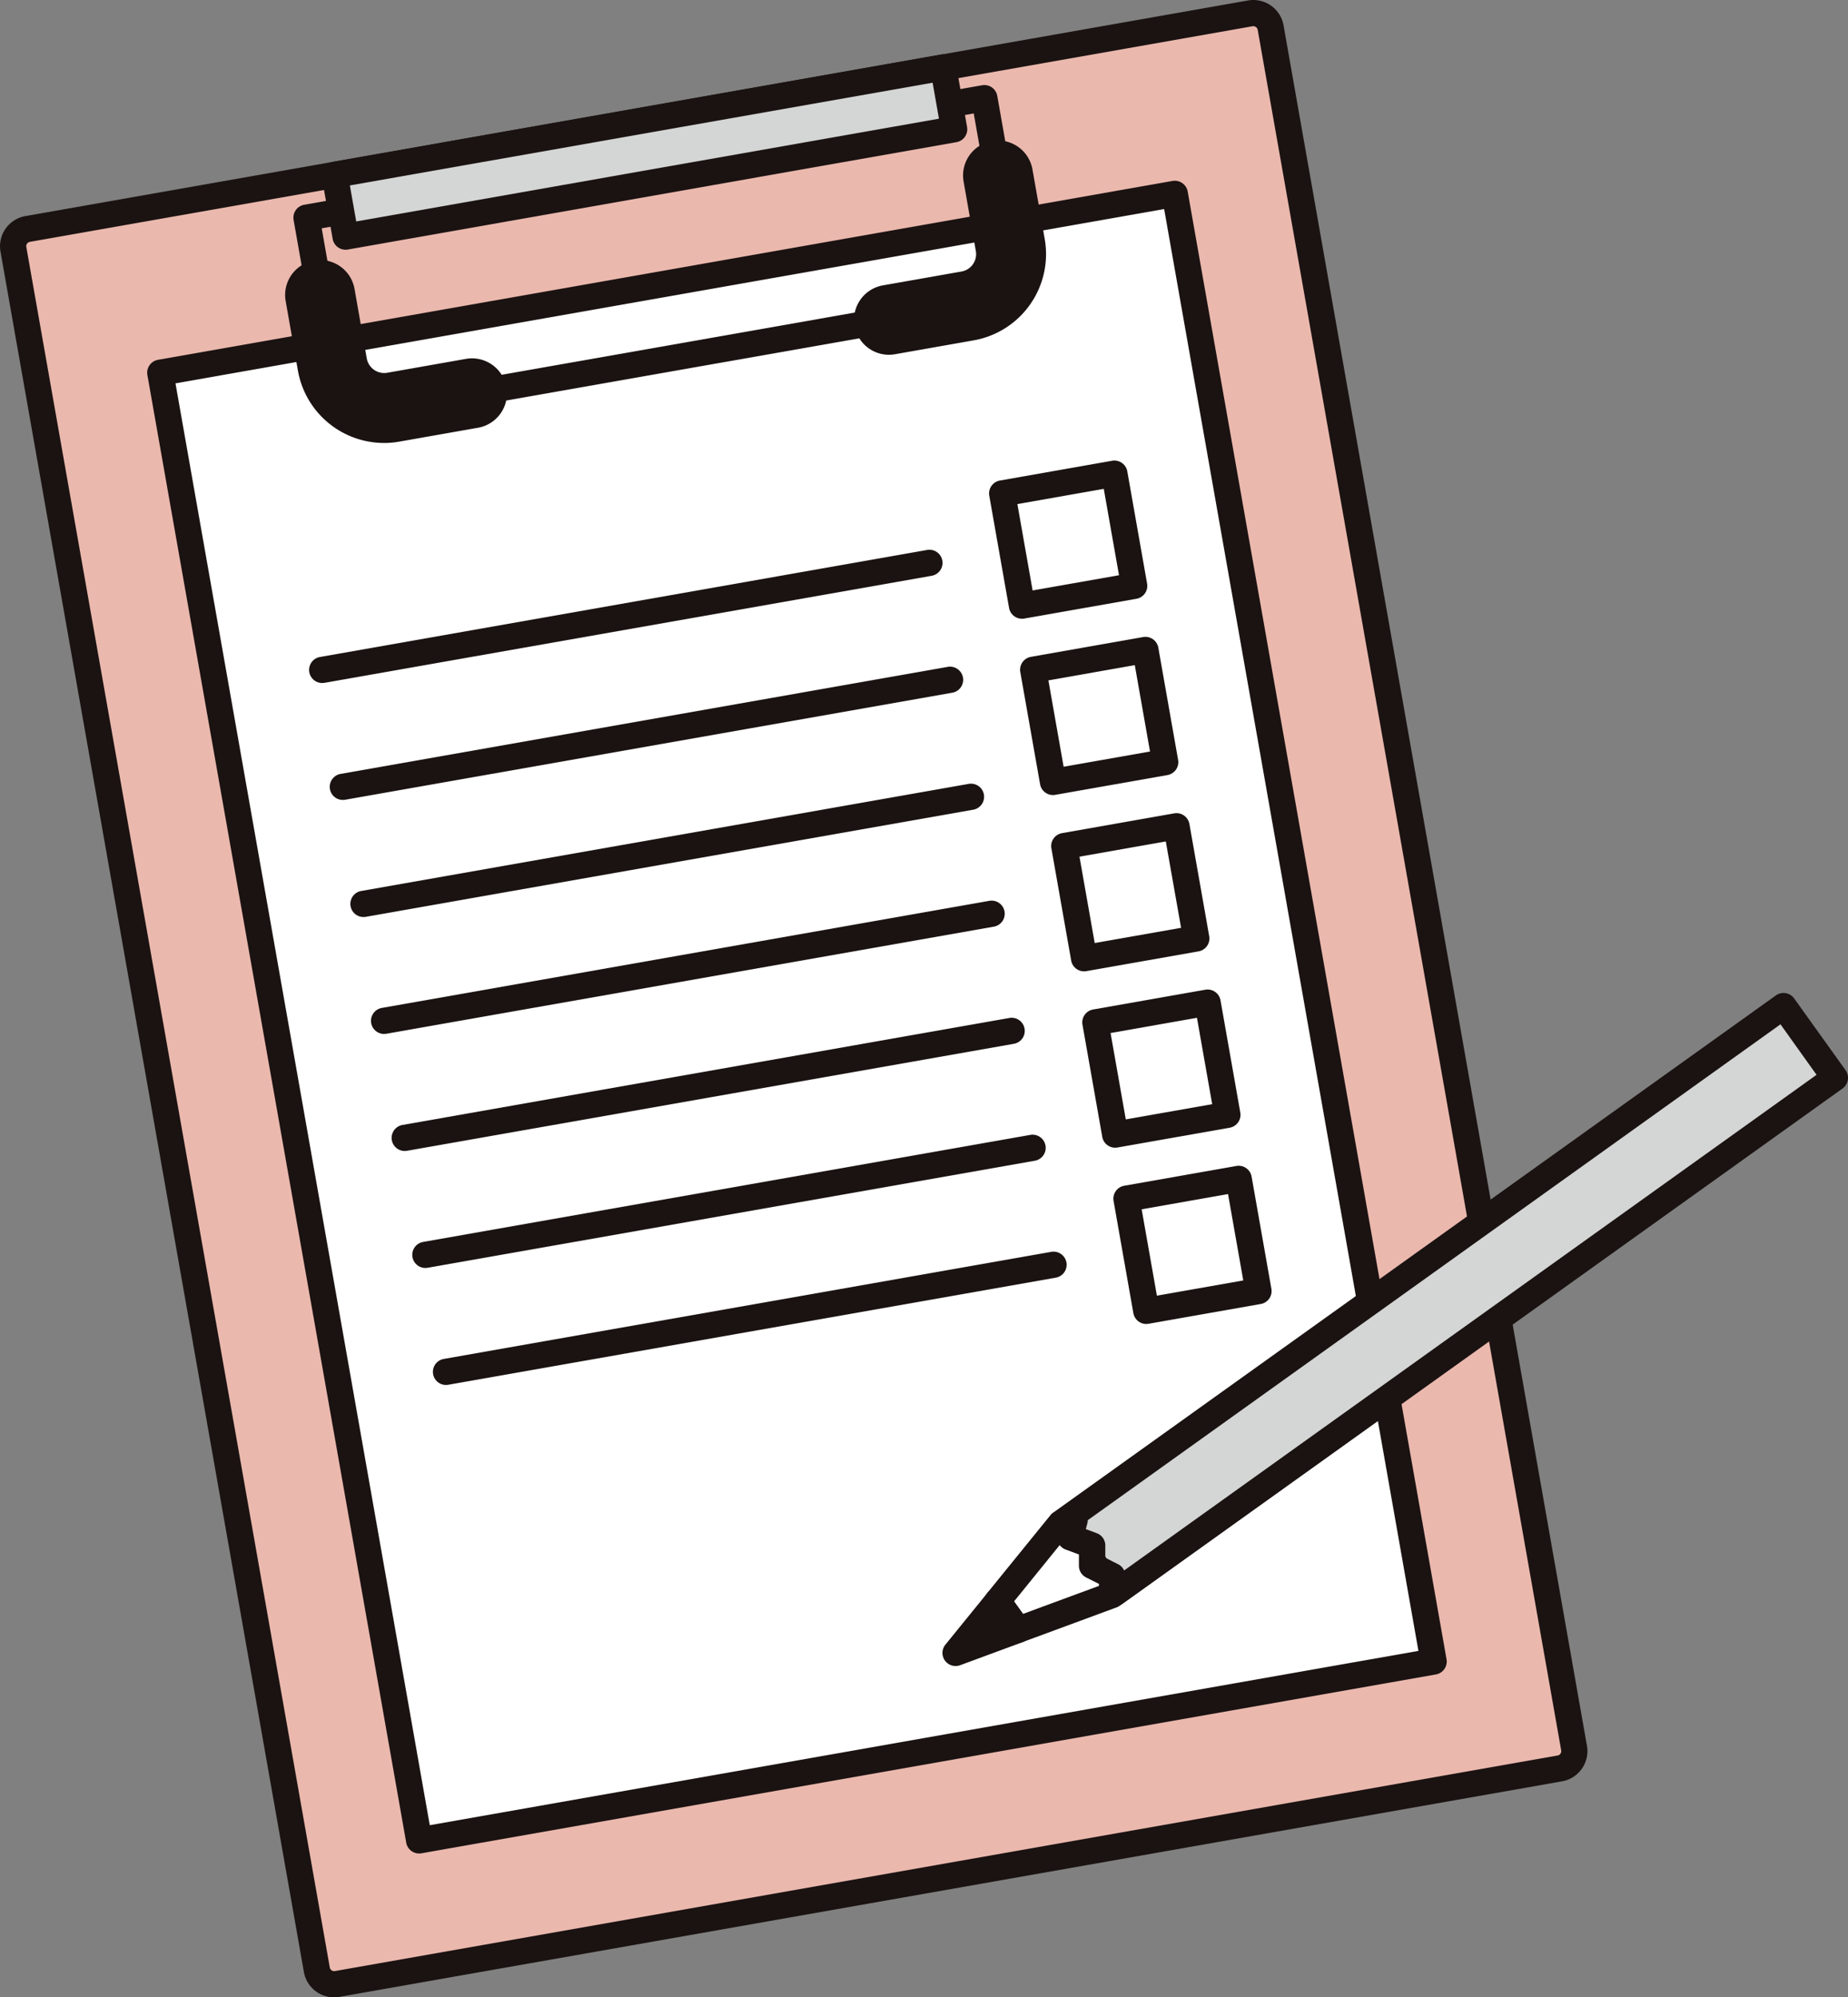 <svg xmlns="http://www.w3.org/2000/svg" xmlns:xlink="http://www.w3.org/1999/xlink" width="120.473" height="130.231" viewBox="0 0 120.473 130.231"><rect x="0" y="0" width="120.473" height="130.231" fill="#808080" stroke="none"/><defs><clipPath id="a"><rect width="120.473" height="130.231" fill="none"/></clipPath></defs><g clip-path="url(#a)"><path d="M104.989,114.86a3,3,0,0,1-2.422,3.459L26.488,131.734a2.994,2.994,0,0,1-3.459-2.422L3.889,20.762A2.994,2.994,0,0,1,6.311,17.3L82.391,3.888A3,3,0,0,1,85.849,6.31Z" transform="translate(-2.696 -2.696)" fill="#ebb8ae"/><path d="M21.775,130.231a2,2,0,0,1-1.963-1.648L.031,16.4a2,2,0,0,1,1.618-2.31L81.364.03a2,2,0,0,1,2.311,1.618l19.781,112.186a2,2,0,0,1-1.618,2.31L22.123,130.2a2.027,2.027,0,0,1-.348.03M81.708,1.71a.255.255,0,0,0-.047,0L1.946,15.77a.288.288,0,0,0-.231.33L21.5,128.286a.288.288,0,0,0,.33.231l79.715-14.056a.288.288,0,0,0,.231-.33L81.991,1.945a.29.29,0,0,0-.282-.235" transform="translate(0 0)" fill="#1a1311"/><rect width="67.155" height="97.171" transform="translate(10.451 24.301) rotate(-10)" fill="#fff"/><path d="M49.868,148.537a.853.853,0,0,1-.842-.706L32.152,52.137a.855.855,0,0,1,.693-.99L98.981,39.485a.855.855,0,0,1,.99.693l16.874,95.695a.854.854,0,0,1-.693.99L50.016,148.525a.859.859,0,0,1-.148.013M33.984,52.682l16.577,94.011,64.452-11.365L98.436,41.317Z" transform="translate(-22.544 -27.687)" fill="#1a1311"/><line y1="6.976" x2="39.562" transform="translate(21.025 36.703)" fill="#fff"/><path d="M68.412,128.756a.855.855,0,0,1-.147-1.7l39.562-6.976a.855.855,0,0,1,.3,1.684l-39.561,6.976a.851.851,0,0,1-.15.013" transform="translate(-47.388 -84.222)" fill="#1a1311"/><line y1="6.976" x2="39.562" transform="translate(22.37 44.331)" fill="#fff"/><path d="M72.917,154.3a.855.855,0,0,1-.147-1.7l39.562-6.976a.855.855,0,0,1,.3,1.684l-39.562,6.976a.85.85,0,0,1-.15.013" transform="translate(-50.548 -102.143)" fill="#1a1311"/><line y1="6.976" x2="39.562" transform="translate(23.715 51.959)" fill="#fff"/><path d="M77.422,179.854a.855.855,0,0,1-.147-1.7l39.562-6.976a.855.855,0,1,1,.3,1.683L77.571,179.84a.853.853,0,0,1-.15.013" transform="translate(-53.708 -120.064)" fill="#1a1311"/><line y1="6.976" x2="39.562" transform="translate(25.06 59.587)" fill="#fff"/><path d="M81.927,205.4a.855.855,0,0,1-.147-1.7l39.562-6.976a.855.855,0,1,1,.3,1.683l-39.562,6.976a.85.85,0,0,1-.15.013" transform="translate(-56.868 -137.985)" fill="#1a1311"/><line y1="6.976" x2="39.562" transform="translate(26.405 67.215)" fill="#fff"/><path d="M86.432,230.952a.855.855,0,0,1-.147-1.7l39.562-6.976a.855.855,0,0,1,.3,1.683l-39.561,6.976a.85.85,0,0,1-.15.013" transform="translate(-60.028 -155.906)" fill="#1a1311"/><line y1="6.976" x2="39.562" transform="translate(27.75 74.843)" fill="#fff"/><path d="M90.937,256.5a.855.855,0,0,1-.147-1.7l39.562-6.976a.855.855,0,1,1,.3,1.684l-39.562,6.976a.85.85,0,0,1-.15.013" transform="translate(-63.187 -173.827)" fill="#1a1311"/><line y1="6.976" x2="39.562" transform="translate(29.095 82.471)" fill="#fff"/><path d="M95.442,282.05a.855.855,0,0,1-.147-1.7l39.562-6.976a.855.855,0,1,1,.3,1.683l-39.562,6.976a.85.85,0,0,1-.15.013" transform="translate(-66.347 -191.748)" fill="#1a1311"/><rect width="7.428" height="7.428" transform="matrix(0.985, -0.174, 0.174, 0.985, 65.33, 32.173)" fill="#fff"/><path d="M218.1,110.89a.855.855,0,0,1-.842-.706l-1.29-7.315a.855.855,0,0,1,.693-.99l7.315-1.29a.855.855,0,0,1,.99.694l1.29,7.315a.854.854,0,0,1-.693.99l-7.315,1.29a.859.859,0,0,1-.148.013m-.3-7.477.993,5.632,5.632-.993-.993-5.632Z" transform="translate(-151.476 -70.547)" fill="#1a1311"/><rect width="7.428" height="7.428" transform="matrix(0.985, -0.174, 0.174, 0.985, 67.356, 43.668)" fill="#fff"/><path d="M224.884,149.392a.855.855,0,0,1-.842-.706l-1.29-7.315a.855.855,0,0,1,.693-.99l7.315-1.29a.854.854,0,0,1,.99.693l1.29,7.315a.854.854,0,0,1-.693.99l-7.315,1.29a.858.858,0,0,1-.148.013m-.3-7.477.993,5.632,5.632-.993-.993-5.632Z" transform="translate(-156.238 -97.554)" fill="#1a1311"/><rect width="7.428" height="7.428" transform="matrix(0.985, -0.174, 0.174, 0.985, 69.383, 55.163)" fill="#fff"/><path d="M231.673,187.894a.855.855,0,0,1-.842-.706l-1.29-7.315a.855.855,0,0,1,.693-.99l7.315-1.29a.855.855,0,0,1,.99.693l1.29,7.315a.854.854,0,0,1-.693.99l-7.315,1.29a.862.862,0,0,1-.149.013m-.3-7.477.993,5.632,5.632-.993L237,179.424Z" transform="translate(-161 -124.561)" fill="#1a1311"/><rect width="7.428" height="7.428" transform="matrix(0.985, -0.174, 0.174, 0.985, 71.41, 66.659)" fill="#fff"/><path d="M238.461,226.4a.855.855,0,0,1-.841-.706l-1.29-7.315a.855.855,0,0,1,.693-.99l7.315-1.29a.855.855,0,0,1,.99.693l1.29,7.315a.854.854,0,0,1-.693.99l-7.315,1.29a.85.85,0,0,1-.149.013m-.3-7.477.993,5.632,5.632-.993-.993-5.632Z" transform="translate(-165.762 -151.568)" fill="#1a1311"/><rect width="7.428" height="7.428" transform="matrix(0.985, -0.174, 0.174, 0.985, 73.437, 78.154)" fill="#fff"/><path d="M245.249,264.9a.855.855,0,0,1-.841-.707l-1.29-7.315a.855.855,0,0,1,.693-.99l7.315-1.29a.855.855,0,0,1,.99.694l1.29,7.315a.854.854,0,0,1-.693.99l-7.315,1.29a.876.876,0,0,1-.149.013m-.3-7.477.993,5.632,5.631-.993-.993-5.632Z" transform="translate(-170.523 -178.575)" fill="#1a1311"/><rect width="57.7" height="5.755" transform="translate(69.353 99.182) rotate(-35.6)" fill="#d4d5d5"/><path d="M233.631,256.814a.856.856,0,0,1-.7-.357l-3.35-4.679a.855.855,0,0,1,.2-1.192L276.7,217a.855.855,0,0,1,1.193.2l3.35,4.679a.855.855,0,0,1-.2,1.192l-46.916,33.588a.854.854,0,0,1-.5.16m-2.157-5.337,2.355,3.289,45.526-32.593L277,218.885Z" transform="translate(-160.928 -152.098)" fill="#1a1311"/><path d="M219.191,339.111l6.119-2.259.012-1.249-1.31-.662.007-1.326-1.428-.534.281-1.124-.911.216-4.11,5.064Z" transform="translate(-152.808 -232.847)" fill="#fff"/><path d="M217.183,337.957a.855.855,0,0,1-.7-.357l-1.342-1.874a.855.855,0,0,1,.032-1.036l4.11-5.064a.854.854,0,0,1,.466-.293l.911-.216a.855.855,0,0,1,1.026,1.038l-.1.384.714.267a.854.854,0,0,1,.555.8l0,.8.838.424a.854.854,0,0,1,.469.771l-.012,1.249a.855.855,0,0,1-.559.794l-6.119,2.259a.851.851,0,0,1-.3.053m-.267-2.7.582.814,4.954-1.829v-.128l-.836-.422a.855.855,0,0,1-.469-.767l0-.73-.87-.325a.852.852,0,0,1-.384-.287Z" transform="translate(-150.8 -230.839)" fill="#1a1311"/><path d="M208.653,353.025l4.087-1.509-1.341-1.874Z" transform="translate(-146.357 -245.252)" fill="#1a1311"/><path d="M206.645,351.872a.855.855,0,0,1-.664-1.394l2.746-3.383a.855.855,0,0,1,1.359.041l1.341,1.874a.855.855,0,0,1-.4,1.3l-4.087,1.509a.851.851,0,0,1-.3.053m2.7-2.829-.075.093.112-.042Z" transform="translate(-144.349 -243.244)" fill="#1a1311"/><path d="M69.974,40.488a4.281,4.281,0,0,1-4.207-3.532l-1.69-9.584a.856.856,0,0,1,.693-.991l44.19-7.791a.854.854,0,0,1,.99.693l1.69,9.584a4.284,4.284,0,0,1-3.467,4.951l-37.456,6.6a4.3,4.3,0,0,1-.744.065M65.909,27.917l1.541,8.743a2.567,2.567,0,0,0,2.971,2.08l37.455-6.6a2.574,2.574,0,0,0,2.08-2.971l-1.541-8.742Z" transform="translate(-44.937 -13.031)" fill="#1a1311"/><path d="M68.713,68.708A5.708,5.708,0,0,1,63.1,64l-.8-4.545a2.279,2.279,0,0,1,4.489-.791l.8,4.545a1.156,1.156,0,0,0,1.32.924l5.142-.907a2.279,2.279,0,1,1,.792,4.489l-5.142.907a5.7,5.7,0,0,1-.992.087" transform="translate(-43.677 -39.826)" fill="#1a1311"/><path d="M188.725,44.652a2.28,2.28,0,0,1-.393-4.524l5.142-.907a1.15,1.15,0,0,0,.925-1.32l-.8-4.545a2.279,2.279,0,1,1,4.489-.791l.8,4.545a5.709,5.709,0,0,1-4.622,6.6l-5.142.907a2.3,2.3,0,0,1-.4.035" transform="translate(-130.781 -21.52)" fill="#1a1311"/><rect width="40.286" height="4.093" transform="matrix(0.985, -0.174, 0.174, 0.985, 21.818, 11.398)" fill="#d4d5d5"/><path d="M71.778,24.618a.855.855,0,0,1-.842-.706l-.711-4.031a.855.855,0,0,1,.693-.99l39.674-7a.855.855,0,0,1,.99.693l.711,4.031a.854.854,0,0,1-.693.99l-39.674,7a.859.859,0,0,1-.148.013m.279-4.192.414,2.348,37.99-6.7-.414-2.347Z" transform="translate(-49.249 -8.335)" fill="#1a1311"/></g></svg>